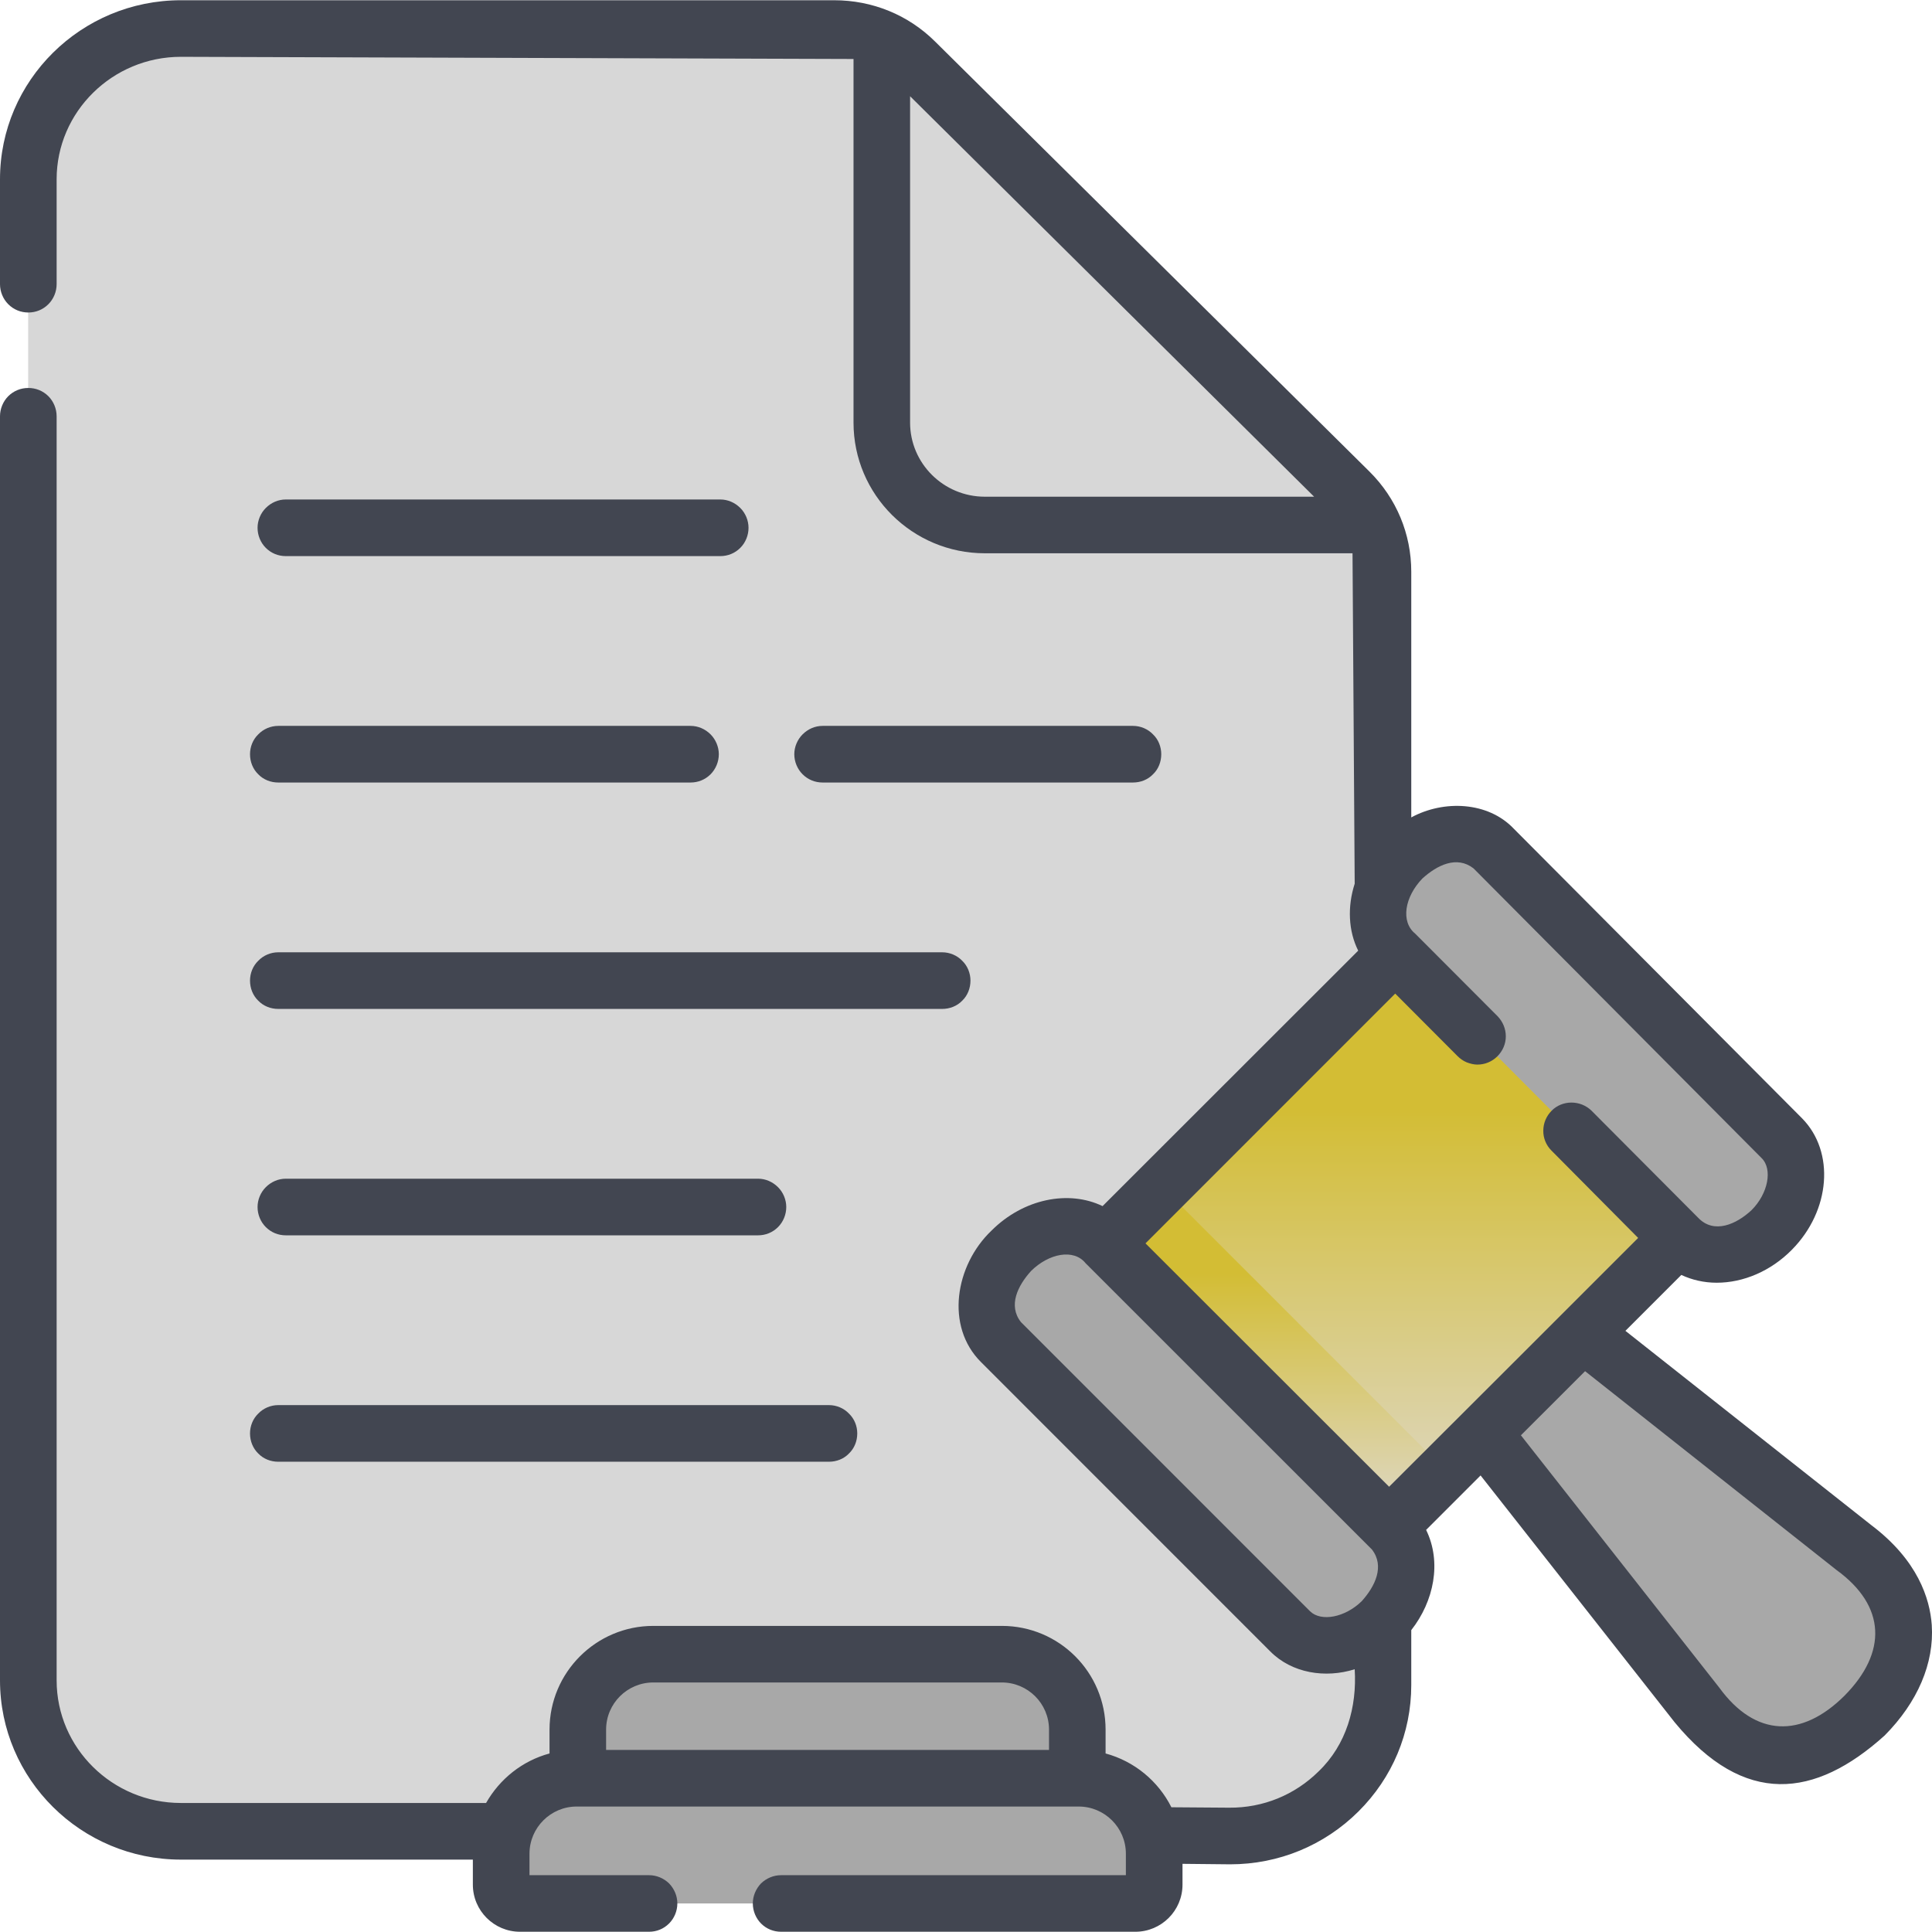 <?xml version="1.0" encoding="UTF-8"?>
<svg xmlns="http://www.w3.org/2000/svg" xmlns:xlink="http://www.w3.org/1999/xlink" width="32px" height="32px" viewBox="0 0 32 32" version="1.1">
  <defs>
    <linearGradient id="linear0" gradientUnits="userSpaceOnUse" x1="368.849" y1="252.714" x2="368.849" y2="404.624" gradientTransform="matrix(0.062,0,0,0.062,0,0)">
      <stop offset="0.286" style="stop-color:rgb(82.745%,74.118%,20.392%);stop-opacity:1;"></stop>
      <stop offset="1" style="stop-color:rgb(87.059%,84.706%,77.647%);stop-opacity:1;"></stop>
    </linearGradient>
    <linearGradient id="linear1" gradientUnits="userSpaceOnUse" x1="337.983" y1="314.475" x2="337.983" y2="404.621" gradientTransform="matrix(0.062,0,0,0.062,0,0)">
      <stop offset="0.286" style="stop-color:rgb(82.745%,74.118%,20.392%);stop-opacity:1;"></stop>
      <stop offset="1" style="stop-color:rgb(87.059%,84.706%,77.647%);stop-opacity:1;"></stop>
    </linearGradient>
  </defs>
  <g id="surface1">
    <path style=" stroke:none;fill-rule:nonzero;fill:rgb(65.882%,65.882%,65.882%);fill-opacity:1;" d="M 25.73 21.676 L 30.711 25.633 C 31.82 26.469 31.73 27.566 30.883 28.414 C 30.035 29.266 28.941 29.355 28.109 28.242 L 24.027 23.039 Z M 25.73 21.676 "></path>
    <path style=" stroke:none;fill-rule:nonzero;fill:rgb(65.882%,65.882%,65.882%);fill-opacity:1;" d="M 27.211 22.855 L 25.348 24.719 L 24.027 23.039 L 25.73 21.676 Z M 27.211 22.855 "></path>
    <path style=" stroke:none;fill-rule:nonzero;fill:rgb(84.314%,84.314%,84.314%);fill-opacity:1;" d="M 0.469 2.969 C 0.469 1.59 1.602 0.473 2.996 0.473 L 14.066 0.473 C 14.57 0.473 15.055 0.668 15.41 1.023 L 22.602 8.145 C 22.957 8.496 23.156 8.973 23.156 9.469 L 23.156 25.066 L 22.531 25.305 L 23.156 25.57 L 23.156 27.91 C 23.156 29.297 22.012 30.418 20.609 30.41 L 9.586 30.332 L 2.996 30.332 C 1.602 30.332 0.469 29.211 0.469 27.832 Z M 0.469 2.969 "></path>
    <path style=" stroke:none;fill-rule:nonzero;fill:rgb(84.314%,84.314%,84.314%);fill-opacity:1;" d="M 1.719 2.969 L 1.719 27.832 C 1.719 29.211 2.852 30.332 4.246 30.332 L 2.996 30.332 C 1.602 30.332 0.469 29.211 0.469 27.832 L 0.469 2.969 C 0.469 1.59 1.602 0.473 2.996 0.473 L 4.246 0.473 C 2.852 0.473 1.719 1.59 1.719 2.969 Z M 1.719 2.969 "></path>
    <path style=" stroke:none;fill-rule:nonzero;fill:rgb(84.314%,84.314%,84.314%);fill-opacity:1;" d="M 20.82 30.402 C 20.75 30.406 20.68 30.41 20.609 30.41 L 9.586 30.332 L 10.836 30.332 Z M 20.82 30.402 "></path>
    <path style=" stroke:none;fill-rule:nonzero;fill:rgb(84.314%,84.314%,84.314%);fill-opacity:1;" d="M 22.984 8.695 L 16.562 8.695 C 15.621 8.695 14.855 7.938 14.855 7 L 14.855 0.641 C 15.059 0.73 15.246 0.859 15.41 1.023 L 22.602 8.145 C 22.766 8.305 22.895 8.492 22.984 8.695 Z M 22.984 8.695 "></path>
    <path style=" stroke:none;fill-rule:nonzero;fill:rgb(84.314%,84.314%,84.314%);fill-opacity:1;" d="M 11.93 9.211 L 4.734 9.211 C 4.609 9.211 4.492 9.164 4.402 9.074 C 4.316 8.988 4.266 8.867 4.266 8.742 C 4.266 8.621 4.316 8.5 4.402 8.414 C 4.492 8.324 4.609 8.273 4.734 8.273 L 11.93 8.273 C 12.055 8.273 12.172 8.324 12.262 8.414 C 12.348 8.5 12.398 8.621 12.398 8.742 C 12.398 8.867 12.348 8.988 12.262 9.074 C 12.172 9.164 12.055 9.211 11.93 9.211 Z M 12.555 20.461 L 4.734 20.461 C 4.609 20.461 4.492 20.414 4.402 20.324 C 4.316 20.238 4.266 20.117 4.266 19.992 C 4.266 19.871 4.316 19.75 4.402 19.664 C 4.492 19.574 4.609 19.523 4.734 19.523 L 12.555 19.523 C 12.68 19.523 12.797 19.574 12.887 19.664 C 12.973 19.75 13.023 19.871 13.023 19.992 C 13.023 20.117 12.973 20.238 12.887 20.324 C 12.797 20.414 12.68 20.461 12.555 20.461 Z M 15.605 16.711 L 4.609 16.711 C 4.484 16.711 4.363 16.664 4.277 16.574 C 4.188 16.488 4.141 16.367 4.141 16.242 C 4.141 16.121 4.188 16 4.277 15.914 C 4.363 15.824 4.484 15.773 4.609 15.773 L 15.605 15.773 C 15.73 15.773 15.852 15.824 15.938 15.914 C 16.027 16 16.074 16.121 16.074 16.242 C 16.074 16.367 16.027 16.488 15.938 16.574 C 15.852 16.664 15.73 16.711 15.605 16.711 Z M 13.73 24.211 L 4.609 24.211 C 4.484 24.211 4.363 24.164 4.277 24.074 C 4.188 23.988 4.141 23.867 4.141 23.742 C 4.141 23.621 4.188 23.5 4.277 23.414 C 4.363 23.324 4.484 23.273 4.609 23.273 L 13.73 23.273 C 13.855 23.273 13.977 23.324 14.062 23.414 C 14.152 23.5 14.199 23.621 14.199 23.742 C 14.199 23.867 14.152 23.988 14.062 24.074 C 13.977 24.164 13.855 24.211 13.73 24.211 Z M 13.73 24.211 "></path>
    <path style=" stroke:none;fill-rule:nonzero;fill:url(#linear0);" d="M 27.797 20.504 L 23.008 25.289 L 20.293 23.199 L 18.312 20.594 L 23.109 15.793 L 26.188 18.258 Z M 27.797 20.504 "></path>
    <path style=" stroke:none;fill-rule:nonzero;fill:url(#linear1);" d="M 18.309 20.594 L 19.246 19.656 L 23.941 24.352 L 23.004 25.289 Z M 18.309 20.594 "></path>
    <path style=" stroke:none;fill-rule:nonzero;fill:rgb(65.882%,65.882%,65.882%);fill-opacity:1;" d="M 22.883 26.848 L 22.883 26.852 C 22.418 27.312 21.742 27.391 21.367 27.02 L 16.578 22.23 C 16.207 21.859 16.281 21.18 16.75 20.715 C 17.215 20.25 17.895 20.176 18.266 20.547 L 23.008 25.289 L 23.055 25.332 C 23.426 25.707 23.352 26.383 22.883 26.848 Z M 22.883 26.848 "></path>
    <path style=" stroke:none;fill-rule:nonzero;fill:rgb(65.882%,65.882%,65.882%);fill-opacity:1;" d="M 23.238 26.266 C 23.176 26.473 23.059 26.676 22.883 26.848 L 22.883 26.852 C 22.418 27.312 21.742 27.391 21.367 27.02 L 16.578 22.23 C 16.207 21.859 16.281 21.18 16.75 20.715 C 16.922 20.543 17.125 20.422 17.332 20.363 C 17.227 20.707 17.285 21.062 17.516 21.293 L 22.305 26.082 C 22.539 26.316 22.895 26.371 23.238 26.266 Z M 23.238 26.266 "></path>
    <path style=" stroke:none;fill-rule:nonzero;fill:rgb(65.882%,65.882%,65.882%);fill-opacity:1;" d="M 29.344 20.371 C 28.879 20.84 28.203 20.914 27.832 20.543 L 27.797 20.504 L 23.109 15.793 L 23.059 15.742 C 22.688 15.367 22.762 14.688 23.227 14.223 C 23.691 13.754 24.367 13.68 24.738 14.051 L 29.516 18.852 C 29.883 19.227 29.809 19.906 29.344 20.371 Z M 29.344 20.371 "></path>
    <path style=" stroke:none;fill-rule:nonzero;fill:rgb(65.882%,65.882%,65.882%);fill-opacity:1;" d="M 29.699 19.793 C 29.637 19.996 29.516 20.199 29.344 20.371 C 28.879 20.84 28.203 20.914 27.832 20.543 L 27.797 20.504 L 23.109 15.793 L 23.059 15.742 C 22.688 15.367 22.762 14.688 23.227 14.223 C 23.402 14.047 23.605 13.926 23.812 13.863 C 23.707 14.211 23.762 14.57 23.996 14.805 L 24.047 14.855 L 28.734 19.566 L 28.77 19.605 C 29 19.836 29.352 19.895 29.699 19.793 Z M 29.699 19.793 "></path>
    <path style=" stroke:none;fill-rule:nonzero;fill:rgb(65.882%,65.882%,65.882%);fill-opacity:1;" d="M 9.57 29.773 L 9.57 28.648 C 9.57 27.957 10.133 27.398 10.82 27.398 L 16.594 27.398 C 17.285 27.398 17.844 27.957 17.844 28.648 L 17.844 29.773 Z M 9.57 29.773 "></path>
    <path style=" stroke:none;fill-rule:nonzero;fill:rgb(65.882%,65.882%,65.882%);fill-opacity:1;" d="M 17.836 28.516 L 10.977 28.516 C 10.895 28.516 10.836 28.441 10.855 28.359 C 10.984 27.809 11.48 27.398 12.07 27.398 L 10.82 27.398 C 10.176 27.398 9.645 27.887 9.578 28.516 L 9.578 28.523 C 9.574 28.566 9.57 28.605 9.57 28.648 L 9.57 29.773 L 17.844 29.773 L 17.844 28.648 C 17.844 28.602 17.84 28.559 17.836 28.516 Z M 17.836 28.516 "></path>
    <path style=" stroke:none;fill-rule:nonzero;fill:rgb(65.882%,65.882%,65.882%);fill-opacity:1;" d="M 18.805 31.527 L 8.613 31.527 C 8.531 31.527 8.449 31.496 8.391 31.438 C 8.332 31.379 8.301 31.301 8.301 31.215 L 8.301 30.703 C 8.301 30.012 8.859 29.453 9.551 29.453 L 17.867 29.453 C 18.555 29.453 19.117 30.012 19.117 30.703 L 19.117 31.215 C 19.117 31.301 19.082 31.379 19.023 31.438 C 18.965 31.496 18.887 31.527 18.805 31.527 Z M 18.805 31.527 "></path>
    <path style=" stroke:none;fill-rule:nonzero;fill:rgb(65.882%,65.882%,65.882%);fill-opacity:1;" d="M 10.801 29.453 C 10.48 29.453 10.188 29.574 9.969 29.773 C 9.711 30 9.551 30.332 9.551 30.703 L 9.551 31.215 C 9.551 31.387 9.691 31.527 9.863 31.527 L 8.613 31.527 C 8.441 31.527 8.301 31.387 8.301 31.215 L 8.301 30.703 C 8.301 30.012 8.859 29.453 9.551 29.453 L 9.57 29.453 L 10.145 29.266 Z M 10.801 29.453 "></path>
    <path style=" stroke:none;fill-rule:nonzero;fill:rgb(25.882%,27.451%,31.765%);fill-opacity:1;" d="M 4.734 9.211 L 11.93 9.211 C 12.055 9.211 12.172 9.164 12.262 9.074 C 12.348 8.988 12.398 8.867 12.398 8.742 C 12.398 8.621 12.348 8.5 12.262 8.414 C 12.172 8.324 12.055 8.273 11.93 8.273 L 4.734 8.273 C 4.609 8.273 4.492 8.324 4.402 8.414 C 4.316 8.5 4.266 8.621 4.266 8.742 C 4.266 8.867 4.316 8.988 4.402 9.074 C 4.492 9.164 4.609 9.211 4.734 9.211 Z M 4.734 19.523 C 4.609 19.523 4.492 19.574 4.402 19.664 C 4.316 19.75 4.266 19.871 4.266 19.992 C 4.266 20.117 4.316 20.238 4.402 20.324 C 4.492 20.414 4.609 20.461 4.734 20.461 L 12.555 20.461 C 12.68 20.461 12.797 20.414 12.887 20.324 C 12.973 20.238 13.023 20.117 13.023 19.992 C 13.023 19.871 12.973 19.75 12.887 19.664 C 12.797 19.574 12.68 19.523 12.555 19.523 Z M 18.766 12.961 C 18.891 12.961 19.012 12.914 19.098 12.824 C 19.188 12.738 19.234 12.617 19.234 12.492 C 19.234 12.371 19.188 12.25 19.098 12.164 C 19.012 12.074 18.891 12.023 18.766 12.023 L 13.625 12.023 C 13.5 12.023 13.383 12.074 13.293 12.164 C 13.207 12.25 13.156 12.371 13.156 12.492 C 13.156 12.617 13.207 12.738 13.293 12.824 C 13.383 12.914 13.5 12.961 13.625 12.961 Z M 4.609 12.961 L 11.438 12.961 C 11.562 12.961 11.68 12.914 11.77 12.824 C 11.855 12.738 11.906 12.617 11.906 12.492 C 11.906 12.371 11.855 12.25 11.77 12.164 C 11.68 12.074 11.562 12.023 11.438 12.023 L 4.609 12.023 C 4.484 12.023 4.363 12.074 4.277 12.164 C 4.188 12.25 4.141 12.371 4.141 12.492 C 4.141 12.617 4.188 12.738 4.277 12.824 C 4.363 12.914 4.484 12.961 4.609 12.961 Z M 4.609 16.711 L 15.605 16.711 C 15.73 16.711 15.852 16.664 15.938 16.574 C 16.027 16.488 16.074 16.367 16.074 16.242 C 16.074 16.121 16.027 16 15.938 15.914 C 15.852 15.824 15.73 15.773 15.605 15.773 L 4.609 15.773 C 4.484 15.773 4.363 15.824 4.277 15.914 C 4.188 16 4.141 16.121 4.141 16.242 C 4.141 16.367 4.188 16.488 4.277 16.574 C 4.363 16.664 4.484 16.711 4.609 16.711 Z M 4.609 24.211 L 13.73 24.211 C 13.855 24.211 13.977 24.164 14.062 24.074 C 14.152 23.988 14.199 23.867 14.199 23.742 C 14.199 23.621 14.152 23.5 14.062 23.414 C 13.977 23.324 13.855 23.273 13.73 23.273 L 4.609 23.273 C 4.484 23.273 4.363 23.324 4.277 23.414 C 4.188 23.5 4.141 23.621 4.141 23.742 C 4.141 23.867 4.188 23.988 4.277 24.074 C 4.363 24.164 4.484 24.211 4.609 24.211 Z M 4.609 24.211 "></path>
    <path style=" stroke:none;fill-rule:nonzero;fill:rgb(25.882%,27.451%,31.765%);fill-opacity:1;" d="M 31.996 26.914 C 31.965 26.48 31.766 25.844 30.996 25.262 L 26.922 22.043 L 27.848 21.117 C 28.023 21.199 28.223 21.246 28.434 21.246 C 28.879 21.246 29.332 21.051 29.676 20.703 C 29.676 20.703 29.68 20.699 29.68 20.699 C 30.32 20.051 30.395 19.078 29.848 18.523 L 25.07 13.723 C 24.645 13.277 23.914 13.246 23.375 13.539 L 23.375 9.469 C 23.375 8.844 23.129 8.254 22.684 7.812 L 15.488 0.688 C 15.043 0.246 14.449 0.004 13.816 0.004 L 2.996 0.004 C 1.344 0.004 0 1.332 0 2.969 L 0 4.707 C 0 4.832 0.051 4.953 0.137 5.039 C 0.227 5.129 0.344 5.176 0.469 5.176 C 0.594 5.176 0.711 5.129 0.801 5.039 C 0.887 4.953 0.938 4.832 0.938 4.707 L 0.938 2.969 C 0.938 1.852 1.863 0.941 2.996 0.941 L 14.137 0.977 L 14.137 7 C 14.137 8.195 15.113 9.164 16.312 9.164 L 22.402 9.164 L 22.438 14.637 C 22.316 15.016 22.332 15.418 22.496 15.746 L 18.262 19.977 C 17.703 19.707 16.953 19.852 16.422 20.383 C 15.82 20.957 15.652 21.969 16.25 22.562 L 21.039 27.352 C 21.398 27.715 21.953 27.801 22.438 27.648 C 22.477 28.273 22.301 28.898 21.84 29.34 C 21.445 29.73 20.922 29.945 20.359 29.941 L 19.402 29.934 C 19.184 29.5 18.789 29.172 18.312 29.043 L 18.312 28.648 C 18.312 27.699 17.543 26.93 16.594 26.93 L 10.82 26.93 C 9.875 26.93 9.102 27.699 9.102 28.648 L 9.102 29.043 C 8.652 29.164 8.277 29.465 8.051 29.863 L 2.996 29.863 C 1.863 29.863 0.938 28.953 0.938 27.832 L 0.938 6.895 C 0.938 6.77 0.887 6.648 0.801 6.562 C 0.711 6.473 0.594 6.426 0.469 6.426 C 0.344 6.426 0.227 6.473 0.137 6.562 C 0.051 6.648 0 6.77 0 6.895 L 0 27.832 C 0 29.469 1.344 30.801 2.996 30.801 L 7.832 30.801 L 7.832 31.215 C 7.832 31.648 8.184 31.996 8.613 31.996 L 10.75 31.996 C 10.875 31.996 10.992 31.949 11.082 31.859 C 11.168 31.773 11.219 31.652 11.219 31.527 C 11.219 31.402 11.168 31.285 11.082 31.195 C 10.992 31.109 10.875 31.059 10.75 31.059 L 8.77 31.059 L 8.77 30.703 C 8.77 30.273 9.121 29.922 9.551 29.922 L 17.867 29.922 C 18.297 29.922 18.648 30.273 18.648 30.703 L 18.648 31.059 L 12.938 31.059 C 12.812 31.059 12.695 31.109 12.605 31.195 C 12.52 31.285 12.469 31.402 12.469 31.527 C 12.469 31.652 12.52 31.773 12.605 31.859 C 12.695 31.949 12.812 31.996 12.938 31.996 L 18.805 31.996 C 19.234 31.996 19.586 31.648 19.586 31.215 L 19.586 30.871 C 19.613 30.871 20.352 30.879 20.375 30.879 C 21.18 30.879 21.934 30.566 22.5 30.004 C 23.062 29.445 23.375 28.703 23.375 27.91 L 23.375 27 C 23.75 26.523 23.883 25.875 23.621 25.34 L 24.523 24.438 L 27.738 28.527 C 28.891 29.926 30.062 29.785 31.215 28.746 C 31.762 28.195 32.039 27.547 31.996 26.914 Z M 10.82 27.867 L 16.594 27.867 C 17.023 27.867 17.375 28.215 17.375 28.648 L 17.375 28.984 L 10.039 28.984 L 10.039 28.648 C 10.039 28.215 10.391 27.867 10.82 27.867 Z M 23.559 14.551 C 23.805 14.328 24.129 14.168 24.406 14.383 L 29.18 19.184 C 29.363 19.367 29.285 19.77 29.012 20.043 C 28.762 20.277 28.391 20.445 28.129 20.172 L 26.359 18.395 C 26.27 18.309 26.152 18.262 26.027 18.262 C 25.906 18.262 25.785 18.309 25.699 18.398 C 25.613 18.484 25.562 18.602 25.562 18.727 C 25.559 18.848 25.609 18.969 25.695 19.055 L 27.133 20.504 C 25.895 21.742 24.25 23.387 23.008 24.625 L 18.973 20.594 L 23.109 16.457 L 24.141 17.492 C 24.184 17.535 24.234 17.57 24.289 17.594 C 24.348 17.617 24.41 17.633 24.469 17.633 C 24.531 17.633 24.594 17.621 24.648 17.598 C 24.707 17.574 24.758 17.539 24.801 17.496 C 24.891 17.406 24.941 17.289 24.941 17.164 C 24.941 17.039 24.891 16.922 24.805 16.832 L 23.441 15.465 C 23.195 15.266 23.266 14.855 23.559 14.551 Z M 15.074 7 L 15.074 1.594 L 21.766 8.227 L 16.312 8.227 C 15.629 8.227 15.074 7.676 15.074 7 Z M 21.699 26.688 L 16.91 21.898 C 16.695 21.625 16.855 21.297 17.078 21.051 C 17.375 20.758 17.785 20.68 17.98 20.922 L 22.723 25.664 C 22.938 25.941 22.777 26.273 22.555 26.52 C 22.281 26.789 21.883 26.867 21.699 26.688 Z M 30.551 28.086 C 29.84 28.793 29.074 28.773 28.477 27.953 L 25.191 23.773 L 26.254 22.711 L 30.418 26.004 C 31.242 26.602 31.258 27.371 30.551 28.086 Z M 30.551 28.086 "></path>
  </g>
</svg>
